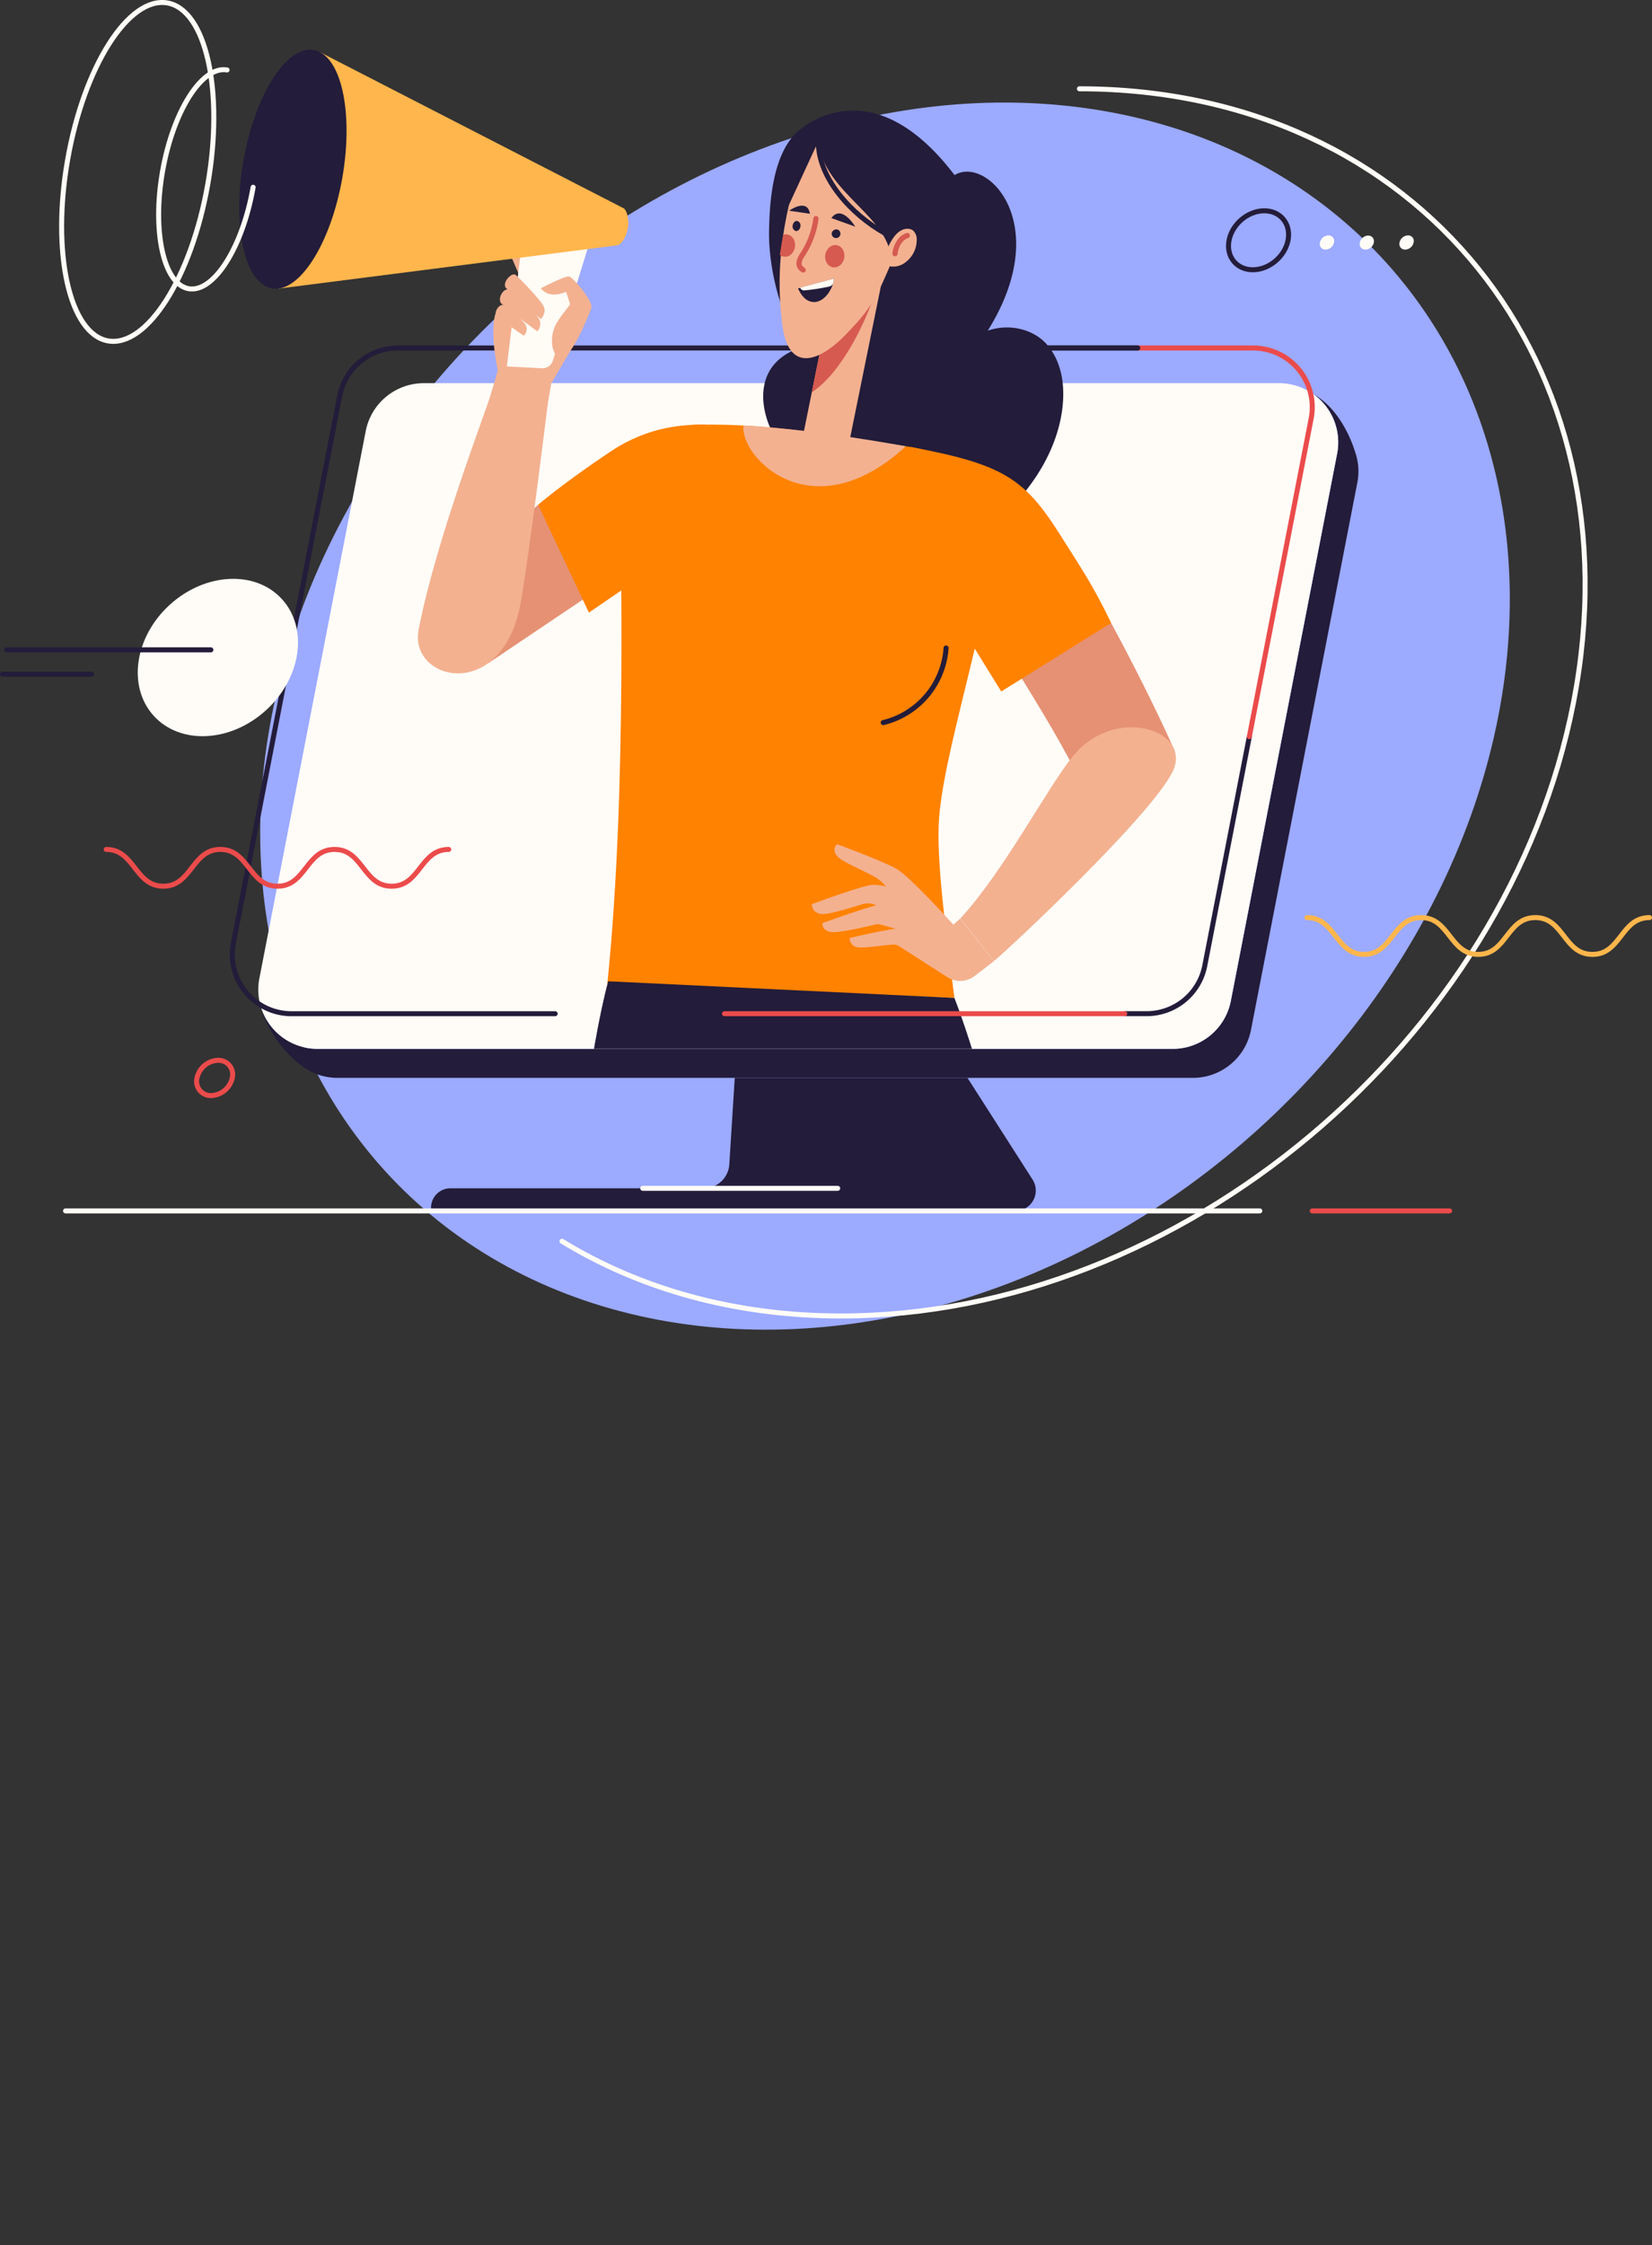 <?xml version="1.0" encoding="UTF-8"?> <svg xmlns="http://www.w3.org/2000/svg" xmlns:xlink="http://www.w3.org/1999/xlink" viewBox="0 0 697.61 947.65"><rect x="0" y="0" width="697.61" height="947.65" fill="#333333" stroke="none"/> <defs> <style>.cls-1,.cls-11,.cls-12,.cls-17,.cls-18,.cls-19,.cls-3,.cls-4,.cls-7{fill:none;}.cls-2{fill:#9caaff;}.cls-3{stroke:#fffcf7;}.cls-11,.cls-12,.cls-17,.cls-18,.cls-19,.cls-3,.cls-4,.cls-7{stroke-linecap:round;stroke-linejoin:round;}.cls-19,.cls-3,.cls-4,.cls-7{stroke-width:2.11px;}.cls-12,.cls-18,.cls-4{stroke:#231c3a;}.cls-5{fill:#fffcf7;}.cls-6{fill:#231c3a;}.cls-17,.cls-7{stroke:#eb4b4b;}.cls-8{clip-path:url(#clip-path);}.cls-9{fill:#f3b190;}.cls-10{fill:#d65a50;}.cls-11{stroke:#d65a50;stroke-width:2.2px;}.cls-12{stroke-width:2.1px;}.cls-13{fill:#ff8200;}.cls-14{fill:#fffbf5;}.cls-15{fill:#ffb64c;}.cls-16{fill:#e69174;}.cls-17,.cls-18{stroke-width:2.13px;}.cls-19{stroke:#ffb64c;}</style> <clipPath id="clip-path" transform="translate(-17.25 -31.33)"> <path class="cls-1" d="M550.4,96.86C407.7-8.78.66-71.7,0,145.06c-.61,198.88,145.47,293,203.22,329H511.59C593.45,421.18,723.53,225,550.4,96.86Z"></path> </clipPath> </defs> <g id="Слой_2" data-name="Слой 2"> <g id="Слой_1-2" data-name="Слой 1"> <ellipse class="cls-2" cx="390.97" cy="333.57" rx="285.38" ry="235.04" transform="translate(-139.97 317.97) rotate(-42.22)"></ellipse> <path class="cls-3" d="M254.56,555.27c32.91,20.11,72.93,31.54,117.83,31.54,143,0,281.53-116,309.33-259s-65.61-259-208.65-259" transform="translate(-17.25 -31.33)"></path> <ellipse class="cls-4" cx="548.69" cy="132.71" rx="13.72" ry="11.3" transform="translate(35.94 371.85) rotate(-42.22)"></ellipse> <path class="cls-5" d="M574.64,133.69a2.37,2.37,0,0,0,2.39,3,3.79,3.79,0,0,0,3.55-3,2.37,2.37,0,0,0-2.39-3A3.79,3.79,0,0,0,574.64,133.69Z" transform="translate(-17.25 -31.33)"></path> <ellipse class="cls-5" cx="594.41" cy="133.69" rx="3.27" ry="2.7" transform="translate(47.14 402.82) rotate(-42.22)"></ellipse> <path class="cls-5" d="M608.25,133.69a2.37,2.37,0,0,0,2.39,3,3.79,3.79,0,0,0,3.55-3,2.37,2.37,0,0,0-2.39-3A3.79,3.79,0,0,0,608.25,133.69Z" transform="translate(-17.25 -31.33)"></path> <path class="cls-6" d="M589.5,222.12h0c-2.7-8.72-8.57-19.32-17.49-24.33h0a24.94,24.94,0,0,1,9.89,25L537,453.87a25,25,0,0,1-24.51,20.2H151.28a25,25,0,0,1-24.83-22.3v0c.5,9.32,9.24,23.05,18,29.26h0a24.78,24.78,0,0,0,15.36,5.28H521a25,25,0,0,0,24.51-20.2l44.92-231.07A24.8,24.8,0,0,0,589.5,222.12Z" transform="translate(-17.25 -31.33)"></path> <path class="cls-5" d="M512.48,474.07H151.28a25,25,0,0,1-24.51-29.73l44.92-231.07a25,25,0,0,1,24.51-20.2H557.39A25,25,0,0,1,581.9,222.8L537,453.87A25,25,0,0,1,512.48,474.07Z" transform="translate(-17.25 -31.33)"></path> <path class="cls-4" d="M251.68,459.23H140.31a25,25,0,0,1-24.51-29.74l44.91-231.06a25,25,0,0,1,24.51-20.21h312.5" transform="translate(-17.25 -31.33)"></path> <path class="cls-4" d="M544.82,342.29,526,439a25,25,0,0,1-24.51,20.21h-9.29" transform="translate(-17.25 -31.33)"></path> <path class="cls-7" d="M497.72,178.22h48.7A25,25,0,0,1,570.93,208L544.82,342.29" transform="translate(-17.25 -31.33)"></path> <line class="cls-4" x1="480.47" y1="146.9" x2="395.1" y2="146.9"></line> <path class="cls-6" d="M327.52,486.33l-2.29,36.49a10.78,10.78,0,0,1-10.77,10.1h-107a8.2,8.2,0,0,0-8.19,8.2v1.34H446.06a8.59,8.59,0,0,0,7.23-13.21l-27.48-42.92Z" transform="translate(-17.25 -31.33)"></path> <g class="cls-8"> <path class="cls-6" d="M420.35,105.24c13.59-8.36,42.23,20.41,14,65.69,8.7-3.11,19-.83,24.74,5.55s7.47,15,7.11,23.19c-.52,11.74-5,23.28-11.85,33.46S438.24,252.19,428,259.88a114.51,114.51,0,0,1-41.45-11.32c-12.18-6.07-37-23-42.89-34.19s-8.29-30.28,12.66-36.62c-9.65-11.81-14.6-34.11-14.31-48.85.19-10.06.93-33.4,13.14-42.93C358.92,83.05,386.82,61.25,420.35,105.24Z" transform="translate(-17.25 -31.33)"></path> <path class="cls-6" d="M404.73,90.89c10.44,10.64,17.2,45.41,3.92,61.46-5.48,6.63-19.92,14.5-31.45,16.25C380.17,141,386.14,108.7,404.73,90.89Z" transform="translate(-17.25 -31.33)"></path> <rect class="cls-9" x="326.44" y="183.51" width="88.74" height="19.68" transform="translate(616.8 -162.92) rotate(101.47)"></rect> <path class="cls-10" d="M387.92,150.93c-3.85,14.69-15.12,37.75-27.88,46l4.42-21.77C372.2,172.42,381.12,162.18,387.92,150.93Z" transform="translate(-17.25 -31.33)"></path> <path class="cls-9" d="M347.68,168.94c2.55,18.87,14.55,16.25,27,3.34,10.24-10.64,12.57-14.66,20.09-32.77,5.15-12.41,5.72-16.57,7.48-29.91-8.34-12.11-27.4-25.15-42.14-22.48C349.48,114.29,343.83,140.44,347.68,168.94Z" transform="translate(-17.25 -31.33)"></path> <path class="cls-6" d="M368.31,123.38,378.39,127S372.72,117.39,368.31,123.38Z" transform="translate(-17.25 -31.33)"></path> <path class="cls-6" d="M368.47,129.77a1.85,1.85,0,1,0,2.38-1.56A2,2,0,0,0,368.47,129.77Z" transform="translate(-17.25 -31.33)"></path> <path class="cls-6" d="M359.27,121.56l-8.79-1.28S358.16,114.7,359.27,121.56Z" transform="translate(-17.25 -31.33)"></path> <path class="cls-6" d="M355.25,126.94c-.15,1.18-1,2-1.91,1.92a2,2,0,0,1-1.36-2.34c.15-1.18,1-2,1.91-1.92A2,2,0,0,1,355.25,126.94Z" transform="translate(-17.25 -31.33)"></path> <path class="cls-11" d="M361.8,123.61a35.82,35.82,0,0,1-5.65,15.18c-2.56,3.76-1.35,5.49.27,6.5" transform="translate(-17.25 -31.33)"></path> <path class="cls-10" d="M371.06,134.93c-2.14-.7-4.45.77-5.17,3.29s.44,5.12,2.58,5.82,4.45-.77,5.16-3.28S373.2,135.63,371.06,134.93Z" transform="translate(-17.25 -31.33)"></path> <path class="cls-10" d="M352.81,136.26c.71-2.51-.44-5.12-2.58-5.82a3.47,3.47,0,0,0-2.25,0q-.8,4.28-1.41,8.48a3.52,3.52,0,0,0,1.07.6C349.78,140.25,352.09,138.78,352.81,136.26Z" transform="translate(-17.25 -31.33)"></path> <path class="cls-6" d="M393.64,142.55c.48-19.67-28.27-29.15-30.81-51.45-2.17,4.18-12.37,26.87-14.11,30.24,1.14-8.29,7.5-30.94,10.27-35.35C375.43,74.86,440.7,81.39,393.64,142.55Z" transform="translate(-17.25 -31.33)"></path> <path class="cls-9" d="M394.63,131.53c3.06-4.31,6.68-4.06,8.19-2.91a5.11,5.11,0,0,1,1.54,4.17,11.78,11.78,0,0,1-4.88,9.36,8.15,8.15,0,0,1-8.94.69A21.51,21.51,0,0,1,394.63,131.53Z" transform="translate(-17.25 -31.33)"></path> <path class="cls-11" d="M395.2,138.39a10.37,10.37,0,0,1,2.73-6.1,6.37,6.37,0,0,1,2.47-1.54" transform="translate(-17.25 -31.33)"></path> <path class="cls-12" d="M362.83,91.1c-.16,15.42,14.11,30.92,28,38.65" transform="translate(-17.25 -31.33)"></path> <path class="cls-13" d="M420.28,452.56c-3.57-27.82-7.86-59.24-6.44-76.34,2.86-34.54,25.92-96.44,22.82-129.13-1.47-15.45-20.36-25.09-36.51-27.34-34.92-4.86-56.06-9.7-88.57-9.15-19.91.34-31.44,25.33-32,34.24-.83,12.39,2.88,116.89-5.87,201.78Z" transform="translate(-17.25 -31.33)"></path> <path class="cls-9" d="M331.18,210.94c-1.42,13.63,29.19,45,68.59,8.76C380.52,216.29,354.91,212.24,331.18,210.94Z" transform="translate(-17.25 -31.33)"></path> <path class="cls-6" d="M420.28,452.56c30.25,77.95,96.82,393.44,114.18,474L489.41,941c-41.18-124.51-103-250.68-134.82-377.79-1.38,108.53,2.34,214.64-5.79,380.44l-43.44-17.09c-7.09-44.12-40.42-230.29-45.61-358.16-1.34-33.1,6.65-94.31,14.32-122.87Z" transform="translate(-17.25 -31.33)"></path> <path class="cls-9" d="M226.58,163.4c-2.7,8,.8,24,.8,24,.46-.68-1.9,7.19-3.07,10.91-.05.18,24.09,4.44,24.09,4.44l1.61-9.51s7.25-12.51,8.57-14.6c.67-1.06,1.81-10.92,1.81-10.92Z" transform="translate(-17.25 -31.33)"></path> <path class="cls-9" d="M229.77,131.89l11.09,25.62s5.71-5.26,5.72-6.17-6.38-14-9.7-17.94A6.08,6.08,0,0,0,229.77,131.89Z" transform="translate(-17.25 -31.33)"></path> <path class="cls-14" d="M265.73,135.25l-15,48.3a4.6,4.6,0,0,1-4.63,3.23L231.28,186l5.77-47.21Z" transform="translate(-17.25 -31.33)"></path> <polygon class="cls-15" points="135.21 22.07 263.25 87.87 260.5 103.56 117.7 121.81 135.21 22.07"></polygon> <ellipse class="cls-6" cx="140.94" cy="102.78" rx="51.08" ry="21.19" transform="translate(-1.91 192.5) rotate(-80.05)"></ellipse> <path class="cls-15" d="M275.87,126.47c-.76,4.33.08,8.1,1.88,8.41,1.71-.17,3.87-2.94,4.63-7.27s-.77-8-1.88-8.42C278.7,118.88,276.63,122.13,275.87,126.47Z" transform="translate(-17.25 -31.33)"></path> <path class="cls-9" d="M245.66,153s10.24-5.37,11.94-4.95,10.31,10.44,9.34,13.34-8.17,20.56-12.34,21-6.11-8.71-2-15.23c1.73-2.77,5.27-7.05,5.37-7.32s-1.71-5.33-1.71-5.33S249.35,157.93,245.66,153Z" transform="translate(-17.25 -31.33)"></path> <path class="cls-9" d="M231,153a176.64,176.64,0,0,0,14.66,13s2.82-2.83.87-5.9-9-10.45-11.51-12.7C233.49,146,228.94,150.69,231,153Z" transform="translate(-17.25 -31.33)"></path> <path class="cls-9" d="M228.91,159.4c6,5.25,15.31,11.79,15.31,11.79s2.43-2.88.37-5.69-9.56-9.95-11.85-11.63C230.15,152,227.07,157.36,228.91,159.4Z" transform="translate(-17.25 -31.33)"></path> <path class="cls-9" d="M227.14,164.77c6.54,5.2,11.34,8.27,11.34,8.27a3.88,3.88,0,0,0,.36-5.15A37.63,37.63,0,0,0,230,160.2C228.26,159.22,225.35,163.34,227.14,164.77Z" transform="translate(-17.25 -31.33)"></path> <path class="cls-3" d="M113.14,60.86C102.56,59,90.36,78.17,85.89,103.66s.47,47.67,11,49.53,22.77-17.31,27.25-42.81" transform="translate(-17.25 -31.33)"></path> <ellipse class="cls-3" cx="75.41" cy="103.9" rx="72.42" ry="30.04" transform="translate(-57.21 128.89) rotate(-80.05)"></ellipse> <polygon class="cls-16" points="227.23 213.07 181.5 253.74 206.15 279.97 253.34 248.25 227.23 213.07"></polygon> <path class="cls-9" d="M224.31,198.33c-1.46,5.52-23,60.88-30.3,98.85-4.17,21.72,35.6,31.18,43.17-11.69,3.73-21.13,11.37-83.61,11.37-83.61Z" transform="translate(-17.25 -31.33)"></path> <path class="cls-13" d="M315.1,210.56c-8.53,0-23.51.33-40.05,11.38-20.45,13.67-30.57,22.46-30.57,22.46l21.45,45.52,49.16-33.66Z" transform="translate(-17.25 -31.33)"></path> <path class="cls-14" d="M334.83,930.55l-29.76-4a.33.33,0,0,0-.24.1c-14.19,11.45-60.48,36.75-84.21,45.74a3.4,3.4,0,0,0,1.21,6.57H349.17a.27.27,0,0,0,.27-.27l-.53-32.31A16.24,16.24,0,0,0,334.83,930.55Z" transform="translate(-17.25 -31.33)"></path> <path class="cls-17" d="M322,974.56a47.84,47.84,0,0,1,20.76-30.29" transform="translate(-17.25 -31.33)"></path> <path class="cls-14" d="M561.22,979v-2.15a10.72,10.72,0,0,0-1.38-5.27c-12.5-15.57-21.06-26.32-25.38-45l-34.81,6.75A14.7,14.7,0,0,0,487.87,946l-3.31,27.78V979Z" transform="translate(-17.25 -31.33)"></path> <path class="cls-16" d="M435.69,296.44c19.76,32.29,27.16,43.83,36.08,61.18l41.5-9.46c-7.61-17.06-17.41-36.47-26.79-53.87Z" transform="translate(-17.25 -31.33)"></path> <path class="cls-9" d="M436.94,437c4.62-3.48,65.6-60.43,75.37-79.68,9-17.76-24.16-28.73-42-6.79-11,13.56-29.34,48.9-47.55,68.48Z" transform="translate(-17.25 -31.33)"></path> <path class="cls-13" d="M401.76,220c39,7.3,48.1,13.17,63.28,37.26,9,14.3,13.4,20.44,21.44,37l-46.42,28.95-36.57-59.06Z" transform="translate(-17.25 -31.33)"></path> <path class="cls-9" d="M403.49,408.91s-13.44-4.75-18.5-4S360.05,413,360.05,413s-.12,3.87,4.48,4.16c3.08.19,13.38-3.08,17.24-4.26a9.39,9.39,0,0,1,4,0l14.94,5.85Z" transform="translate(-17.25 -31.33)"></path> <path class="cls-9" d="M408,417s-13.44-4.76-18.5-4S364.53,421,364.53,421s-.33,3.51,4.27,3.8c3.22.2,14.09-2.22,18-3.22a4.52,4.52,0,0,1,2.28,0l13.59,3.77Z" transform="translate(-17.25 -31.33)"></path> <path class="cls-9" d="M422.72,419.05l-2.87,2.59s-17.72-19.64-23.6-23.3c-4.76-3-25.47-10.65-25.47-10.65s-2.84,2.09.37,5.41c2.15,2.21,12.72,6.61,16.2,8.78a20.13,20.13,0,0,1,3.85,3.39l8.06,9.93-2.24,8c-4.48.18-20.9,4.05-20.9,4.05a3.68,3.68,0,0,0,3.36,3.92c2.49.47,10.52-.84,14.47-1.09a5.3,5.3,0,0,1,2.38.26l20.95,13.45a10,10,0,0,0,11.54-.49l8.12-6.24Z" transform="translate(-17.25 -31.33)"></path> <path class="cls-18" d="M390.22,336.35a34.83,34.83,0,0,0,26.54-31.49" transform="translate(-17.25 -31.33)"></path> <path class="cls-6" d="M354.26,153.08c.53,1.29,2.37,5.08,5.79,5.66,5.74,1,9.58-7.13,9.26-9.8Z" transform="translate(-17.25 -31.33)"></path> <path class="cls-14" d="M355.14,152.77a1.82,1.82,0,0,0,1.72,1.15,85.85,85.85,0,0,0,9.26-1.37c1.3-.24,2.52-.49,2.9-1.47a5.51,5.51,0,0,0,.29-2.14Z" transform="translate(-17.25 -31.33)"></path> </g> <line class="cls-7" x1="474.97" y1="427.9" x2="305.94" y2="427.9"></line> <ellipse class="cls-5" cx="109.26" cy="308.85" rx="36.6" ry="30.14" transform="translate(-196.45 122.24) rotate(-42.22)"></ellipse> <line class="cls-4" x1="2.83" y1="274.3" x2="89.05" y2="274.3"></line> <line class="cls-4" x1="1.05" y1="284.58" x2="38.68" y2="284.58"></line> <line class="cls-3" x1="271.43" y1="501.6" x2="353.74" y2="501.6"></line> <path class="cls-7" d="M62.1,389.88c12.06,0,12.06,15.53,24.11,15.53s12.05-15.53,24.1-15.53,12.06,15.53,24.11,15.53,12.05-15.53,24.11-15.53,12.05,15.53,24.11,15.53,12.05-15.53,24.11-15.53" transform="translate(-17.25 -31.33)"></path> <path class="cls-19" d="M569.16,418.65c12.06,0,12.06,15.54,24.11,15.54s12.05-15.54,24.1-15.54,12.06,15.54,24.11,15.54,12-15.54,24.11-15.54,12,15.54,24.11,15.54,12-15.54,24.11-15.54" transform="translate(-17.25 -31.33)"></path> <path class="cls-7" d="M100.44,486.33a6,6,0,0,0,6,7.45,9.48,9.48,0,0,0,8.89-7.45,6,6,0,0,0-6-7.44A9.48,9.48,0,0,0,100.44,486.33Z" transform="translate(-17.25 -31.33)"></path> <line class="cls-7" x1="554.15" y1="511.13" x2="612.15" y2="511.13"></line> <line class="cls-3" x1="27.68" y1="511.13" x2="531.99" y2="511.13"></line> </g> </g> </svg> 